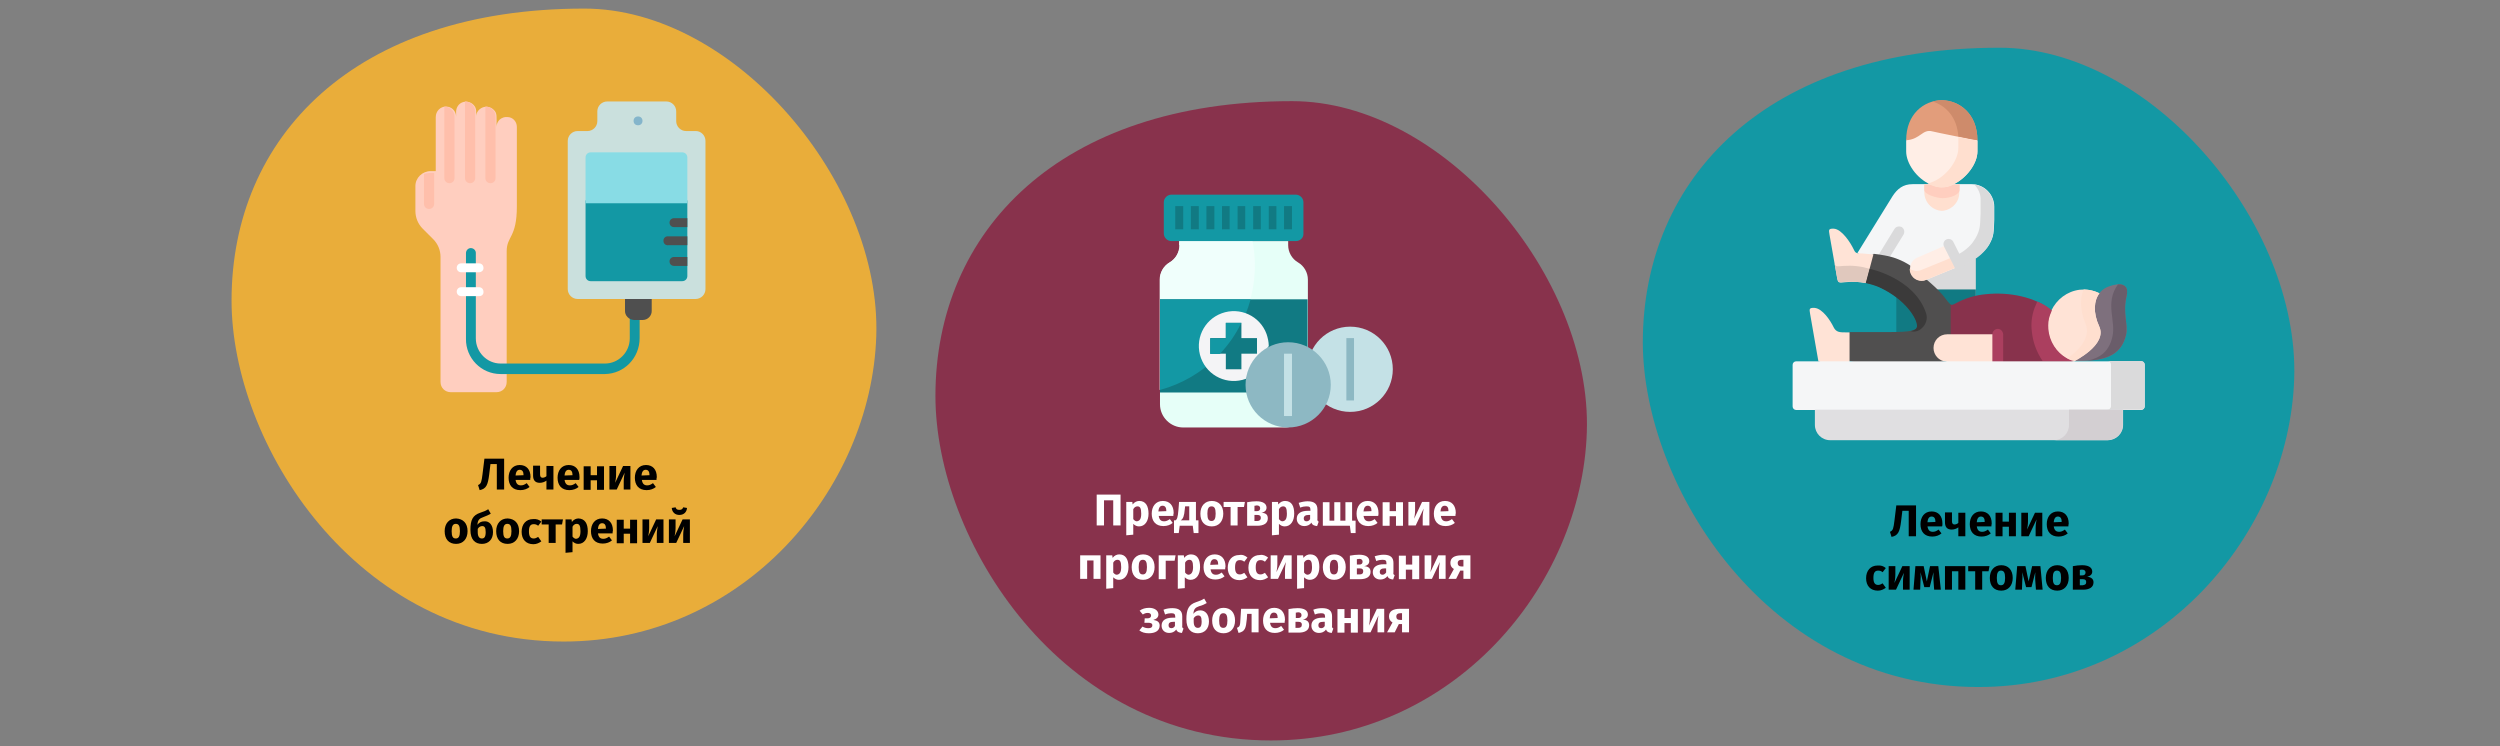 <?xml version="1.0" encoding="UTF-8"?>
<svg xmlns="http://www.w3.org/2000/svg" xmlns:xlink="http://www.w3.org/1999/xlink" version="1.1" x="0px" y="0px" viewBox="0 0 786 234.6" style="enable-background:new 0 0 786 234.6;" xml:space="preserve">
<rect x="0" y="0" width="786" height="234.6" fill="#808080" stroke="none"/>
<style type="text/css">
	.st0{fill:none;}
	.st1{fill:#88324C;}
	.st2{fill:#E6FFF8;}
	.st3{fill:#F0FFFC;}
	.st4{fill:#117A83;}
	.st5{fill:#1398A4;}
	.st6{fill:#C4E1E6;}
	.st7{fill:#F4F4F6;}
	.st8{fill:#8DB8C3;}
	.st9{fill:#E9AD3A;}
	.st10{fill:#FFCEBF;}
	.st11{fill:#FFBFAB;}
	.st12{fill:#4F4F4F;}
	.st13{fill:#FFFFFF;}
	.st14{fill:#CAE0DD;}
	.st15{fill:#88DCE5;}
	.st16{fill:#84B5CB;}
	.st17{fill-rule:evenodd;clip-rule:evenodd;fill:#DADADB;}
	.st18{fill-rule:evenodd;clip-rule:evenodd;fill:#117A83;}
	.st19{fill-rule:evenodd;clip-rule:evenodd;fill:#F5F6F7;}
	.st20{fill:#DADADB;}
	.st21{fill-rule:evenodd;clip-rule:evenodd;fill:#504F4F;}
	.st22{fill-rule:evenodd;clip-rule:evenodd;fill:#FFEEE6;}
	.st23{fill-rule:evenodd;clip-rule:evenodd;fill:#FFDFCF;}
	.st24{fill-rule:evenodd;clip-rule:evenodd;fill:#FFE3D6;}
	.st25{fill-rule:evenodd;clip-rule:evenodd;fill:#88324C;}
	.st26{fill-rule:evenodd;clip-rule:evenodd;fill:#E29D7B;}
	.st27{fill-rule:evenodd;clip-rule:evenodd;fill:#FFCEBF;}
	.st28{fill-rule:evenodd;clip-rule:evenodd;fill:#CE8B6B;}
	.st29{fill-rule:evenodd;clip-rule:evenodd;fill:#E0C8BD;}
	.st30{fill:#AB3F5F;}
	.st31{fill-rule:evenodd;clip-rule:evenodd;fill:#7E707D;}
	.st32{fill-rule:evenodd;clip-rule:evenodd;fill:#6A5D6A;}
	.st33{fill-rule:evenodd;clip-rule:evenodd;fill:#3B3A3A;}
	.st34{fill-rule:evenodd;clip-rule:evenodd;fill:#AB3F5F;}
	.st35{fill-rule:evenodd;clip-rule:evenodd;fill:#E0DFE1;}
	.st36{fill-rule:evenodd;clip-rule:evenodd;fill:#D3CFD2;}
</style>
<g id="Ebene_1">
	<g id="Capa_1">
		<rect y="0" class="st0" width="786" height="235.5"></rect>
	</g>
	<g id="Ebene_4">
		<g>
			<rect y="0" class="st0" width="786" height="233.5"></rect>
			<g>
				<path id="Oval-Copy-4" class="st1" d="M399.6,232.8c57,0,97.7-48.2,99.3-97s-44.9-104-92.7-104c-73.2,0-112.1,40.9-112.1,92.7      C294.1,169.6,333.2,232.8,399.6,232.8z"></path>
				<g id="painkiller">
					<path id="Path" class="st2" d="M405,75.8v1.3c0,2.2,1.2,4.3,3.1,5.4c1.9,1.1,3.1,3.2,3.1,5.4v39.2c0,4-3.3,7.3-7.3,7.3       c0,0,0,0,0,0H372c-4,0-7.3-3.3-7.3-7.3c0,0,0,0,0,0V87.9c0-2.2,1.2-4.3,3.1-5.4c1.9-1.1,3.1-3.2,3.1-5.4v-1.3"></path>
					<path id="Path-2" class="st3" d="M370.8,77.1c0,2.2-1.2,4.3-3.1,5.4c-1.9,1.1-3.1,3.2-3.1,5.4v34.7c20.5-5.6,33.2-26,29.2-46.8       h-23.1V77.1z"></path>
					<polygon id="Path-3" class="st4" points="364.7,94.1 411.1,94.1 411.1,123.4 364.7,123.4      "></polygon>
					<path id="Path-4" class="st5" d="M364.7,122.6c13.9-3.8,24.7-14.6,28.5-28.5h-28.5V122.6z"></path>
					<circle id="Oval" class="st6" cx="424.5" cy="116.1" r="13.4"></circle>
					<path id="Path-5" class="st7" d="M391.7,119.1c-5.7,2.1-12-0.8-14.1-6.5s0.8-12,6.5-14.1c5.7-2.1,12,0.8,14.1,6.5       c0.4,1.2,0.7,2.5,0.7,3.8"></path>
					<path id="Path-6" class="st5" d="M407.4,75.8h-39.1c-1.3,0-2.4-1.1-2.4-2.4c0,0,0,0,0,0v-9.8c0-1.3,1.1-2.4,2.4-2.4       c0,0,0,0,0,0h39.1c1.3,0,2.4,1.1,2.4,2.4c0,0,0,0,0,0v9.8C409.9,74.7,408.8,75.8,407.4,75.8C407.4,75.8,407.4,75.8,407.4,75.8z       "></path>
					<polygon id="Path-7" class="st4" points="369.5,64.8 372,64.8 372,72.1 369.5,72.1      "></polygon>
					<polygon id="Path-8" class="st4" points="374.4,64.8 376.9,64.8 376.9,72.1 374.4,72.1      "></polygon>
					<polygon id="Path-9" class="st4" points="379.3,64.8 381.8,64.8 381.8,72.1 379.3,72.1      "></polygon>
					<polygon id="Path-10" class="st4" points="384.2,64.8 386.6,64.8 386.6,72.1 384.2,72.1      "></polygon>
					<polygon id="Path-11" class="st4" points="389.1,64.8 391.5,64.8 391.5,72.1 389.1,72.1      "></polygon>
					<polygon id="Path-12" class="st4" points="394,64.8 396.4,64.8 396.4,72.1 394,72.1      "></polygon>
					<polygon id="Path-13" class="st4" points="398.9,64.8 401.3,64.8 401.3,72.1 398.9,72.1      "></polygon>
					<polygon id="Path-14" class="st4" points="403.7,64.8 406.2,64.8 406.2,72.1 403.7,72.1      "></polygon>
					<circle id="Oval-2" class="st8" cx="405" cy="121" r="13.4"></circle>
					<polygon id="Path-15" class="st8" points="423.3,106.3 425.7,106.3 425.7,125.9 423.3,125.9      "></polygon>
					<polygon id="Path-16" class="st6" points="403.7,111.2 406.2,111.2 406.2,130.8 403.7,130.8      "></polygon>
					<polygon id="Path-17" class="st4" points="395.2,106.3 390.3,106.3 390.3,101.5 385.4,101.5 385.4,106.3 380.5,106.3        380.5,111.2 385.4,111.2 385.4,116.1 390.3,116.1 390.3,111.2 395.2,111.2      "></polygon>
					<path id="Path-18" class="st5" d="M390.3,101.5h-4.9v4.9h-4.9v4.9h3c2.7-2.9,5-6.1,6.7-9.7L390.3,101.5z"></path>
				</g>
			</g>
			<g>
				<path id="Oval-Copy-4-2" class="st9" d="M177.2,201.7c56.4,0,96.7-47.7,98.3-96S231,2.7,183.7,2.7      c-72.5,0-110.9,40.5-110.9,91.8C72.8,139.1,111.5,201.7,177.2,201.7z"></path>
				<g id="blood-donation">
					<path id="Shape" class="st10" d="M162.5,39.9v25c0,9.9-3.2,9.3-3.2,14.1v41.1c0,1.8-1.4,3.2-3.2,3.2h-14.4       c-1.8,0-3.2-1.4-3.2-3.2V80.8c0-2.1-0.8-4.1-2.3-5.6l-3.3-3.3c-1.5-1.5-2.3-3.5-2.3-5.6v-7.8c0-2.6,2.2-4.7,4.8-4.7h1.6V36.8       c0-1.8,1.4-3.3,3.2-3.3c1.8,0,3.2,1.4,3.2,3.2v-1.5c0-1.3,0.7-2.5,1.9-3c1.2-0.5,2.6-0.2,3.5,0.7c1.2,1.1,0.9,2.5,0.9,3.8       c0-1.3,0.8-2.4,2-2.9c1.2-0.5,2.6-0.2,3.5,0.7c1.2,1.1,0.9,2.2,0.9,5.4c0-0.9,0.4-1.7,1-2.3c0.7-0.6,1.6-0.9,2.4-0.8       C161.2,36.8,162.5,38.2,162.5,39.9z"></path>
					<g id="Group">
						<path id="Shape-2" class="st11" d="M155.8,36.7V56c0,0.9-0.7,1.6-1.6,1.6s-1.6-0.7-1.6-1.6l0,0V33.5        C154.4,33.5,155.8,34.9,155.8,36.7z"></path>
						<path id="Shape-3" class="st11" d="M136.5,54.4v9.7c0,0.9-0.7,1.6-1.6,1.6s-1.6-0.7-1.6-1.6v-9.4        C134.3,54.4,135.4,54.3,136.5,54.4z"></path>
						<path id="Shape-4" class="st11" d="M149.4,35.1V56c0,0.9-0.7,1.6-1.6,1.6s-1.6-0.7-1.6-1.6l0,0V31.9        C147.9,31.9,149.4,33.3,149.4,35.1z"></path>
						<path id="Shape-5" class="st11" d="M142.9,36.7V56c0,0.9-0.7,1.6-1.6,1.6s-1.6-0.7-1.6-1.6l0,0V33.5        C141.5,33.5,142.9,34.9,142.9,36.7z"></path>
					</g>
					<path id="Shape-6" class="st5" d="M190.2,117.6h-32.8c-6.1,0-11-5-10.9-11.1V79.6c0-0.9,0.7-1.6,1.5-1.6c0.9,0,1.6,0.7,1.6,1.5       c0,0,0,0,0,0v26.9c0,4.3,3.5,7.9,7.8,7.9h32.8c4.3,0,7.8-3.6,7.8-7.9v-6.3c0-0.9,0.7-1.6,1.5-1.6c0.9,0,1.6,0.7,1.6,1.5       c0,0,0,0,0,0v6.3C201.1,112.6,196.2,117.5,190.2,117.6z"></path>
					<path id="Shape-7" class="st12" d="M196.4,93.1h8.5v4.5c0.1,1.6-1.2,3-2.8,3h-2.8c-1.6-0.1-2.9-1.4-2.8-3V93.1z"></path>
					<path id="Shape-8" class="st13" d="M150.7,85.6H145c-0.8,0-1.4-0.6-1.4-1.4c0-0.8,0.6-1.4,1.4-1.4h5.6c0.8,0,1.4,0.6,1.4,1.4       C152.1,84.9,151.5,85.5,150.7,85.6z"></path>
					<path id="Shape-9" class="st13" d="M150.7,93.1H145c-0.8,0-1.4-0.6-1.4-1.4c0-0.8,0.6-1.4,1.4-1.4h5.6c0.8,0,1.4,0.6,1.4,1.4       C152.1,92.5,151.5,93.1,150.7,93.1z"></path>
					<path id="Shape-10" class="st14" d="M221.8,44.3v46.6c0,1.7-1.4,3.1-3.1,3.1h-37.1c-1.7,0-3.1-1.4-3.1-3.1V44.3       c0-1.7,1.4-3.1,3.1-3.1h3.1c1.7,0,3.1-1.4,3.1-3.1V35c0-1.7,1.4-3.1,3.1-3.1h18.6c1.7,0,3.1,1.4,3.1,3.1v3.1       c0,1.7,1.4,3.1,3.1,3.1h3.1C220.4,41.2,221.8,42.6,221.8,44.3z"></path>
					<path id="Shape-11" class="st5" d="M216.1,63v23.8c0,0.9-0.7,1.6-1.6,1.6c0,0,0,0,0,0h-28.8c-0.9,0-1.6-0.7-1.6-1.6       c0,0,0,0,0,0V63H216.1z"></path>
					<path id="Shape-12" class="st15" d="M216.1,49.5v14.4h-32V49.5c0-0.9,0.7-1.6,1.6-1.6h28.8C215.4,47.9,216.1,48.6,216.1,49.5       C216.1,49.5,216.1,49.5,216.1,49.5z"></path>
					<circle id="Oval-3" class="st16" cx="200.6" cy="38" r="1.4"></circle>
					<path id="Shape-13" class="st12" d="M216.1,68.6v2.8h-4.2c-0.8,0-1.4-0.6-1.4-1.4c0-0.8,0.6-1.4,1.4-1.4c0,0,0,0,0,0H216.1z"></path>
					<path id="Shape-14" class="st12" d="M216.1,74.3v2.8h-6c-0.8,0.1-1.5-0.5-1.5-1.3c-0.1-0.8,0.5-1.5,1.3-1.5c0.1,0,0.1,0,0.2,0       H216.1z"></path>
					<path id="Shape-15" class="st12" d="M216.1,80.8v2.8h-4.2c-0.8,0-1.4-0.6-1.4-1.4c0-0.8,0.6-1.4,1.4-1.4c0,0,0,0,0,0H216.1z"></path>
				</g>
			</g>
			<g>
				<path id="Oval-Copy-4-3" class="st5" d="M622,216c57,0,97.7-48.2,99.3-97S676.4,15,628.6,15c-73.2,0-112.1,40.9-112.1,92.7      C516.6,152.8,555.7,216,622,216z"></path>
				<g>
					<path class="st17" d="M621.2,93V81.3l-8.4-0.8l-7.1,7.5c2.7,4.4,7.2,9.5,7.7,9.8C613.7,97.9,621.2,93,621.2,93z"></path>
					<path class="st18" d="M596.2,91h25v16.4h-25V91z"></path>
					<path class="st19" d="M625.4,76.9c1.6-2.8,1.4-3.9,1.6-7.8v-4.1c0-3.9-3.2-7.1-7.1-7.1h-18.6c-3,0-4.8,1.5-6.3,3.8l-11,17.8       c0.4,0.1,11.7,10.2,12.9,10.4c2.9,0.6,19.4-6.4,19.4-6.4l1.1-0.5c2.7-0.9,5.1-2.6,6.9-4.7C624.7,78,625,77.5,625.4,76.9z"></path>
					<path class="st20" d="M592.5,82.1c-0.9,0-1.7-0.7-1.7-1.7c0-0.3,0.1-0.6,0.2-0.9l4.6-7.5c0.5-0.8,1.5-1,2.3-0.6       c0.8,0.5,1,1.5,0.6,2.3c0,0,0,0,0,0l-4.6,7.5C593.6,81.8,593.1,82.1,592.5,82.1L592.5,82.1z"></path>
					<path class="st21" d="M613.3,95.7c-0.5-0.3-1.1-1.1-2.4-2.8c-1.6-1.9-3.4-3.5-5.3-5.1c-3-2.5-3-2.5-5-4.3       c-2.4-1.6-5.2-2.7-8.1-3.2c-1.1-0.2-2.3-0.4-3.4-0.5l-5.1,3.7l2.7,5.4c1.4,0.3,2.8,0.7,4.2,1.3c8.3,3.8,11.8,9.8,11.9,12       c0.1,1.8-2,2.2-9.1,2.2h-12.2l-3.2,4.8l3.2,4.3l13.3,3.3l17-3.3l9.4-8.5L613.3,95.7z"></path>
					<path class="st22" d="M616.2,83.6l-3.5-6.9l-9.9,4.3c-1.9,0.8-2.8,3-2,4.9c0.8,1.9,2.9,2.8,4.8,2.1L616.2,83.6z"></path>
					<path class="st17" d="M617.4,83.2c2.7-0.9,5.1-2.6,6.9-4.7c0.4-0.5,0.7-1,1-1.5c1.6-2.8,1.4-3.9,1.6-7.8v-4.1       c0-3.6-2.6-6.6-6.2-7.1c1.3,1.3,2.1,3.1,2,5v4.1c-0.2,3.8,0,4.9-1.6,7.8c-0.3,0.5-0.7,1-1,1.5c-1.5,1.8-3.4,3.2-5.6,4.1       l1.6,3.1L617.4,83.2z"></path>
					<path class="st23" d="M616.2,83.6l-1.6-3.1c-0.4,0.2-0.9,0.4-1.4,0.6l-1.1,0.5l0,0l-8.1,3.3c-1.2,0.5-2.5,0.3-3.6-0.4       c0,2.1,1.6,3.8,3.7,3.8c0.5,0,1-0.1,1.4-0.3L616.2,83.6z"></path>
					<path class="st20" d="M616.2,85.3c-0.6,0-1.2-0.4-1.5-0.9l-3.5-6.9c-0.4-0.8-0.1-1.8,0.7-2.2c0.8-0.4,1.8-0.1,2.2,0.7l3.5,6.9       c0.4,0.8,0.1,1.8-0.7,2.2C616.8,85.2,616.5,85.3,616.2,85.3L616.2,85.3z"></path>
					<path class="st24" d="M580.3,104.5c-1.8,0-3,0-3.8-1.6c-1-2.1-3.5-5.9-6-6.1c-1.9-0.1-1.6,0.5-1.4,1.9l2.6,14.9l9.8,3.3v-12.4       H580.3z"></path>
					<path class="st24" d="M586.6,89l2.4-9c-1.1-0.1-2.3-0.2-3.3-0.3c-0.8-0.1-1.4,0-1.7-0.1c-0.5-0.1-0.8-0.3-1.2-1.2       c-1-2.1-3.7-6.3-6.2-6.5c-1.9-0.1-1.6,0.5-1.4,1.9l2.3,13.1c0.4,2.3,0.4,2,3,1.8C582.6,88.5,584.6,88.6,586.6,89L586.6,89z"></path>
					<path class="st25" d="M645,97.6c-5-4.2-13.3-5.9-20.7-5.1c-3.3,0.3-6.6,1.3-9.5,2.9c-0.7,0.4-1.1,0.5-1.5,0.4v9.3l14.8,11.9       l23.9-3.3C652,107.1,653.1,105.4,645,97.6z"></path>
					<path class="st23" d="M610.5,66.3c3.2-0.2,5.7-2.9,5.5-6.1V58h-11v2.2C604.9,63.4,607.3,66.1,610.5,66.3z"></path>
					<path class="st22" d="M614.1,58c4.2-2,7.6-6.6,7.6-10.4v-3.4c-3.9-6.3-18.4-8.7-22.4,0v3.4c0,3.8,3.3,8.5,7.6,10.4       c1.1,0.5,2.3,0.8,3.5,0.9C611.7,58.8,613,58.5,614.1,58L614.1,58z"></path>
					<path class="st26" d="M621.7,44.1c0-8.3-5.6-12.5-11.2-12.6c-5.6,0.1-11.2,4.3-11.2,12.6c4.5-0.3,5.1-3.6,8.2-2.8       C608.6,41.6,621,44.1,621.7,44.1z"></path>
					<path class="st27" d="M610.5,58.9c-1,0-1.9-0.2-2.8-0.6c-0.3-0.1-0.5-0.2-0.8-0.3H605v1.7c0,1.5,4.1,2.6,5.7,2.6       c2.7,0,5.4-1.2,5.4-2.6V58h-1.9c-0.1,0-0.1,0.1-0.2,0.1c-0.5,0.2-1,0.4-1.6,0.6C611.8,58.8,611.2,58.9,610.5,58.9L610.5,58.9z"></path>
					<path class="st28" d="M621.7,44.1c0-8.3-5.6-12.5-11.2-12.6c-1,0-2,0.2-3,0.4c4.2,1.2,7.8,4.9,8.2,11       C618.7,43.6,621.4,44.1,621.7,44.1z"></path>
					<path class="st23" d="M614.1,58c4.2-2,7.6-6.6,7.6-10.4v-3.4c-0.3,0-3-0.5-6-1.1v3.4c0,4-3.8,9.1-8.4,10.8       c-0.4,0.2-0.8,0.3-1.2,0.4c0.3,0.2,0.5,0.3,0.8,0.4c0.3,0.1,0.5,0.2,0.8,0.3c1.8,0.7,3.8,0.7,5.6,0       C613.6,58.2,613.9,58.1,614.1,58z"></path>
					<path class="st29" d="M586.6,89l1.2-4.5c-2.7-0.8-5.4-1.1-8.2-0.9c-2.6,0.2-2.6,0.5-3-1.8l0.9,5c0.4,2.3,0.4,2,3,1.8       C582.6,88.5,584.6,88.6,586.6,89z"></path>
					<path class="st24" d="M628.1,113.6v-8.5h-15.9c-2.4,0-4.3,1.9-4.3,4.3c0,2.2,1.7,4.1,3.9,4.3l7.2,2.4L628.1,113.6z"></path>
					<path class="st30" d="M628.1,115.3c-0.9,0-1.7-0.7-1.7-1.7c0,0,0,0,0,0v-8.5c0-0.9,0.8-1.7,1.7-1.7c0.9,0,1.6,0.7,1.7,1.7v8.5       C629.8,114.5,629,115.3,628.1,115.3C628.1,115.3,628.1,115.3,628.1,115.3z"></path>
					<path class="st24" d="M662,103c0.4-2.5,0-6.2-2-10.8c-1.9-0.9-4-1.3-6.2-1.1c-3.9,0.5-7.2,3-8.9,6.6c-0.2,0.5-0.4,1-0.6,1.5       c-0.5,1.4-0.6,2.9-0.5,4.3c0.4,4.7,3.6,8.8,8.1,10.2l2.4-0.8c3.5-1.1,6.1-4,7-7.5L662,103z"></path>
					<path class="st31" d="M668.4,105.4c0.8-3.4-1.1-6.8,0.2-12.3c0.9-4.1-2.2-4.3-5.7-3c-1.1,0.4-2.1,1.1-2.8,2       c-1.8,2.3-2.1,6.2-0.1,10.5c2.7,5.8-7.9,10.9-7.9,10.9C661.2,113.6,666.7,112.3,668.4,105.4L668.4,105.4z"></path>
					<path class="st23" d="M660,102.7c-2-4.4-1.7-8.2,0.1-10.5c-1.6-0.8-3.3-1.2-5-1.2c-1.2,2.7-1.2,6.5,0.6,10.8       c1.9,4.6-2.8,8.8-5.7,10.9c0.7,0.4,1.4,0.7,2.2,0.9C652,113.6,662.6,108.5,660,102.7z"></path>
					<path class="st32" d="M668.4,105.4c0.8-3.4-1.1-6.8,0.2-12.3c0.7-2.9-0.7-3.8-2.7-3.7c-4.3,5.9-0.5,11.5-1.8,16.6       c-1,4.3-3.6,6.5-7.8,7.4C662.9,113,667,111.1,668.4,105.4L668.4,105.4z"></path>
					<path class="st33" d="M605.6,98.6c-3.6-11.2-17.8-14.1-17.8-14.1l-1.2,4.5c1.4,0.3,2.8,0.7,4.2,1.3c8.3,3.8,11.8,9.8,11.9,12       c0.1,0.9-0.5,1.5-2,1.8c1.2,0.4,2.6,0,3.5-0.9l0,0C605.5,102.1,606.1,100.3,605.6,98.6z M602.9,104c0.1,0,0.1-0.1,0.2-0.1       C603.1,103.9,603,104,602.9,104L602.9,104z M603.1,103.9C603.2,103.9,603.2,103.9,603.1,103.9       C603.2,103.9,603.2,103.9,603.1,103.9L603.1,103.9z M603.2,103.8c0,0,0.1,0,0.1-0.1C603.3,103.8,603.3,103.8,603.2,103.8       L603.2,103.8z M603.3,103.8C603.4,103.8,603.4,103.8,603.3,103.8C603.4,103.8,603.4,103.8,603.3,103.8L603.3,103.8z        M603.4,103.7C603.5,103.7,603.5,103.7,603.4,103.7C603.5,103.7,603.5,103.7,603.4,103.7L603.4,103.7z M603.6,103.6       C603.7,103.6,603.7,103.6,603.6,103.6C603.7,103.6,603.7,103.6,603.6,103.6L603.6,103.6z M603.7,103.5       C603.8,103.5,603.8,103.5,603.7,103.5C603.8,103.5,603.8,103.5,603.7,103.5L603.7,103.5z M603.8,103.5       C603.9,103.5,603.9,103.4,603.8,103.5C603.9,103.4,603.9,103.5,603.8,103.5L603.8,103.5z M603.9,103.4c0.1,0,0.1-0.1,0.2-0.1       C604,103.3,604,103.4,603.9,103.4L603.9,103.4z M604.2,103.2C604.1,103.2,604.1,103.2,604.2,103.2 M603.6,103.6       C603.6,103.6,603.6,103.7,603.6,103.6"></path>
					<path class="st34" d="M649.9,112.7c-3.4-1.9-5.6-5.4-5.9-9.3c-0.1-1.5,0-2.9,0.5-4.3c0.2-0.5,0.4-1,0.6-1.5       c-1.4-1.2-2.9-2.1-4.6-2.8c-0.3,0.7-0.6,1.5-0.9,2.2c-0.8,2.3-1.1,4.7-0.8,7.1c0.3,3.4,1.5,6.6,3.4,9.4h9.9       C651.3,113.4,650.6,113.1,649.9,112.7L649.9,112.7z"></path>
					<path class="st19" d="M652,113.6h-87.3c-0.6,0-1.1,0.5-1.1,1.1v13.1c0,0.6,0.5,1.1,1.1,1.1h108.5c0.6,0,1.1-0.5,1.1-1.1v-13.1       c0-0.6-0.5-1.1-1.1-1.1H652z"></path>
					<path class="st35" d="M667.4,128.8h-96.8v4.8c0,2.6,2.1,4.8,4.8,4.8h87.3c2.6,0,4.8-2.1,4.8-4.8V128.8z"></path>
					<path class="st17" d="M674.3,127.7v-13.1c0-0.6-0.5-1.1-1.1-1.1h-10.6c0.6,0,1.1,0.5,1.1,1.1v13.1c0,0.6-0.5,1.1-1.1,1.1h10.6       C673.8,128.8,674.3,128.3,674.3,127.7z"></path>
					<path class="st36" d="M667.4,133.6v-4.8h-16.9v4.8c0,2.6-2.1,4.8-4.8,4.8h16.9C665.2,138.3,667.4,136.2,667.4,133.6       L667.4,133.6z"></path>
				</g>
			</g>
		</g>
	</g>
	<g>
		<g>
			<path d="M602.4,158.9v9.7h-2.3v-8h-2l-0.4,3.3c-0.4,3.2-0.9,4.5-3,4.9l-0.5-1.6c1-0.4,1.1-1.1,1.4-3.4l0.6-4.9H602.4z"></path>
			<path d="M610.6,165.5H606c0.2,1.3,0.8,1.7,1.7,1.7c0.6,0,1.1-0.2,1.8-0.7l0.9,1.2c-0.7,0.6-1.7,1-2.9,1c-2.5,0-3.7-1.6-3.7-3.9     c0-2.2,1.2-4,3.5-4c2.1,0,3.4,1.4,3.4,3.8C610.7,165,610.7,165.3,610.6,165.5z M608.5,164.1c0-1-0.3-1.7-1.2-1.7     c-0.7,0-1.2,0.5-1.3,1.8L608.5,164.1L608.5,164.1z"></path>
			<path d="M617.9,161.2v7.4h-2.2v-2.8c-0.5,0.4-1.3,0.7-2.1,0.7c-1.5,0-2.1-0.9-2.1-2.3v-3.1h2.2v2.8c0,0.7,0.3,1,0.8,1     c0.4,0,0.9-0.2,1.2-0.5v-3.2H617.9z"></path>
			<path d="M626.1,165.5h-4.6c0.2,1.3,0.8,1.7,1.7,1.7c0.6,0,1.1-0.2,1.8-0.7l0.9,1.2c-0.7,0.6-1.7,1-2.9,1c-2.5,0-3.7-1.6-3.7-3.9     c0-2.2,1.2-4,3.5-4c2.1,0,3.4,1.4,3.4,3.8C626.1,165,626.1,165.3,626.1,165.5z M624,164.1c0-1-0.3-1.7-1.2-1.7     c-0.7,0-1.2,0.5-1.3,1.8L624,164.1L624,164.1z"></path>
			<path d="M631.6,165.6h-2v3h-2.2v-7.4h2.2v2.8h2v-2.8h2.2v7.4h-2.2V165.6z"></path>
			<path d="M642.1,168.6H640V166c0-1.1,0.2-2.1,0.3-2.7l-2.5,5.3h-2.3v-7.4h2.1v2.7c0,1.1-0.2,2.1-0.3,2.6l2.5-5.3h2.3V168.6z"></path>
			<path d="M650.3,165.5h-4.6c0.2,1.3,0.8,1.7,1.7,1.7c0.6,0,1.1-0.2,1.8-0.7l0.9,1.2c-0.7,0.6-1.7,1-2.9,1c-2.5,0-3.7-1.6-3.7-3.9     c0-2.2,1.2-4,3.5-4c2.1,0,3.4,1.4,3.4,3.8C650.3,165,650.3,165.3,650.3,165.5z M648.2,164.1c0-1-0.3-1.7-1.2-1.7     c-0.7,0-1.2,0.5-1.3,1.8L648.2,164.1L648.2,164.1z"></path>
			<path d="M592.9,178.6l-1,1.3c-0.5-0.4-0.9-0.5-1.4-0.5c-1,0-1.5,0.6-1.5,2.3c0,1.7,0.6,2.2,1.5,2.2c0.5,0,0.9-0.2,1.4-0.5l1,1.4     c-0.7,0.5-1.5,0.9-2.5,0.9c-2.3,0-3.7-1.5-3.7-3.9c0-2.4,1.4-4,3.6-4C591.4,177.7,592.2,178,592.9,178.6z"></path>
			<path d="M600.4,185.4h-2.1v-2.6c0-1.1,0.2-2.1,0.3-2.7l-2.5,5.3h-2.3V178h2.1v2.7c0,1.1-0.2,2.1-0.3,2.6l2.5-5.3h2.3V185.4z"></path>
			<path d="M610.2,185.4h-2.1l-0.2-2.7c-0.1-1,0-1.8,0-2.8l-1.2,4.7H605l-1.2-4.7c0.1,1,0.1,1.9,0,2.8l-0.1,2.7h-2.1l0.6-7.4h2.6     l1,4.8l1-4.8h2.6L610.2,185.4z"></path>
			<path d="M615.7,179.6h-2v5.8h-2.2V178h6.4v7.4h-2.2V179.6z"></path>
			<path d="M625.2,179.6h-2v5.8H621v-5.8h-2.2V178h6.7L625.2,179.6z"></path>
			<path d="M632.8,181.7c0,2.4-1.4,4-3.6,4c-2.3,0-3.6-1.5-3.6-4c0-2.4,1.4-4,3.6-4C631.4,177.7,632.8,179.2,632.8,181.7z      M627.8,181.7c0,1.7,0.4,2.3,1.3,2.3s1.3-0.7,1.3-2.3c0-1.7-0.4-2.3-1.3-2.3S627.8,180.1,627.8,181.7z"></path>
			<path d="M642.2,185.4h-2.1l-0.2-2.7c-0.1-1,0-1.8,0-2.8l-1.2,4.7H637l-1.2-4.7c0.1,1,0.1,1.9,0,2.8l-0.1,2.7h-2.1l0.6-7.4h2.6     l1,4.8l1.1-4.8h2.6L642.2,185.4z"></path>
			<path d="M650.4,181.7c0,2.4-1.4,4-3.6,4c-2.3,0-3.6-1.5-3.6-4c0-2.4,1.4-4,3.6-4C649,177.7,650.4,179.2,650.4,181.7z      M645.4,181.7c0,1.7,0.4,2.3,1.3,2.3s1.3-0.7,1.3-2.3c0-1.7-0.4-2.3-1.3-2.3S645.4,180.1,645.4,181.7z"></path>
			<path d="M658.2,183.1c0,1.6-1.4,2.3-3.3,2.3h-3.2V178c1.1-0.2,2-0.3,2.9-0.3c2,0,3.2,0.7,3.2,2c0,0.8-0.5,1.4-1.6,1.6     C657.6,181.5,658.2,182.1,658.2,183.1z M653.9,179.2v1.7h0.8c0.6,0,1-0.3,1-0.9c0-0.6-0.4-0.9-1.1-0.9     C654.3,179.1,654.1,179.1,653.9,179.2z M655.9,183c0-0.6-0.3-0.9-1.1-0.9h-0.9v1.9h0.9C655.5,183.9,655.9,183.7,655.9,183z"></path>
		</g>
	</g>
</g>
<g id="Text">
</g>
<g id="_x3C_Ebene_x3E_">
	<g>
		<path d="M158.5,144.2v9.7h-2.3v-8h-2l-0.4,3.3c-0.4,3.2-0.9,4.5-3,4.9l-0.5-1.6c1-0.4,1.1-1.1,1.4-3.4l0.6-4.9H158.5z"></path>
		<path d="M166.7,150.9h-4.6c0.2,1.3,0.8,1.7,1.7,1.7c0.6,0,1.1-0.2,1.8-0.7l0.9,1.2c-0.7,0.6-1.7,1-2.9,1c-2.5,0-3.7-1.6-3.7-3.9    c0-2.2,1.2-4,3.5-4c2.1,0,3.4,1.4,3.4,3.8C166.7,150.3,166.7,150.6,166.7,150.9z M164.6,149.4c0-1-0.3-1.7-1.2-1.7    c-0.7,0-1.2,0.5-1.3,1.8L164.6,149.4L164.6,149.4z"></path>
		<path d="M174,146.5v7.4h-2.2v-2.8c-0.5,0.4-1.3,0.7-2.1,0.7c-1.5,0-2.1-0.9-2.1-2.3v-3.1h2.2v2.8c0,0.7,0.3,1,0.8,1    c0.4,0,0.9-0.2,1.2-0.5v-3.2H174z"></path>
		<path d="M182.1,150.9h-4.6c0.2,1.3,0.8,1.7,1.7,1.7c0.6,0,1.1-0.2,1.8-0.7l0.9,1.2c-0.7,0.6-1.7,1-2.9,1c-2.5,0-3.7-1.6-3.7-3.9    c0-2.2,1.2-4,3.5-4c2.1,0,3.4,1.4,3.4,3.8C182.2,150.3,182.2,150.6,182.1,150.9z M180,149.4c0-1-0.3-1.7-1.2-1.7    c-0.7,0-1.2,0.5-1.3,1.8L180,149.4L180,149.4z"></path>
		<path d="M187.7,151h-2v3h-2.2v-7.4h2.2v2.8h2v-2.8h2.2v7.4h-2.2V151z"></path>
		<path d="M198.2,153.9h-2.1v-2.6c0-1.1,0.2-2.1,0.3-2.7l-2.5,5.3h-2.3v-7.4h2.1v2.7c0,1.1-0.2,2.1-0.3,2.6l2.5-5.3h2.3V153.9z"></path>
		<path d="M206.4,150.9h-4.6c0.2,1.3,0.8,1.7,1.7,1.7c0.6,0,1.1-0.2,1.8-0.7l0.9,1.2c-0.7,0.6-1.7,1-2.9,1c-2.5,0-3.7-1.6-3.7-3.9    c0-2.2,1.2-4,3.5-4c2.1,0,3.4,1.4,3.4,3.8C206.4,150.3,206.4,150.6,206.4,150.9z M204.2,149.4c0-1-0.3-1.7-1.2-1.7    c-0.7,0-1.2,0.5-1.3,1.8L204.2,149.4L204.2,149.4z"></path>
		<path d="M147,167c0,2.4-1.4,4-3.6,4c-2.3,0-3.6-1.5-3.6-4c0-2.4,1.4-4,3.6-4C145.6,163.1,147,164.5,147,167z M142,167    c0,1.7,0.4,2.3,1.3,2.3s1.3-0.7,1.3-2.3c0-1.7-0.4-2.3-1.3-2.3S142,165.4,142,167z"></path>
		<path d="M155,167.3c0,2.3-1.4,3.7-3.5,3.7c-2.1,0-3.6-1.3-3.6-4.4c0-3.1,0.7-4.6,3.1-5.4c1.2-0.4,1.7-0.6,2.5-1.1l0.8,1.4    c-0.7,0.4-1.3,0.7-2.4,1.1c-1.1,0.4-1.7,0.8-1.8,2.4c0.5-0.7,1.2-1.1,2.2-1.1C153.8,163.8,155,165,155,167.3z M152.7,167.3    c0-1.5-0.4-1.9-1.1-1.9c-0.5,0-1.1,0.3-1.4,0.9v1c0,1.4,0.5,2,1.3,2C152.2,169.3,152.7,168.9,152.7,167.3z"></path>
		<path d="M163.2,167c0,2.4-1.4,4-3.6,4c-2.3,0-3.6-1.5-3.6-4c0-2.4,1.4-4,3.6-4C161.8,163.1,163.2,164.5,163.2,167z M158.2,167    c0,1.7,0.4,2.3,1.3,2.3s1.3-0.7,1.3-2.3c0-1.7-0.4-2.3-1.3-2.3S158.2,165.4,158.2,167z"></path>
		<path d="M170.2,164l-1,1.3c-0.5-0.4-0.9-0.5-1.4-0.5c-1,0-1.5,0.6-1.5,2.3c0,1.7,0.6,2.2,1.5,2.2c0.5,0,0.9-0.2,1.4-0.5l1,1.4    c-0.7,0.5-1.5,0.9-2.5,0.9c-2.3,0-3.7-1.5-3.7-3.9c0-2.4,1.4-4,3.6-4C168.7,163.1,169.5,163.4,170.2,164z"></path>
		<path d="M176.7,164.9h-2v5.8h-2.2v-5.8h-2.2v-1.6h6.7L176.7,164.9z"></path>
		<path d="M184.8,167c0,2.3-1.1,4-3,4c-0.7,0-1.3-0.3-1.8-0.8v3.4l-2.2,0.2v-10.5h1.9l0.1,0.8c0.6-0.8,1.4-1.1,2.1-1.1    C183.9,163.1,184.8,164.6,184.8,167z M182.5,167c0-1.8-0.4-2.3-1.2-2.3c-0.5,0-1,0.3-1.3,0.9v3.1c0.3,0.4,0.7,0.7,1.1,0.7    C182,169.3,182.5,168.7,182.5,167z"></path>
		<path d="M192.6,167.7H188c0.2,1.3,0.8,1.7,1.7,1.7c0.6,0,1.1-0.2,1.8-0.7l0.9,1.2c-0.7,0.6-1.7,1-2.9,1c-2.5,0-3.7-1.6-3.7-3.9    c0-2.2,1.2-4,3.5-4c2.1,0,3.4,1.4,3.4,3.8C192.6,167.1,192.6,167.4,192.6,167.7z M190.5,166.2c0-1-0.3-1.7-1.2-1.7    c-0.7,0-1.2,0.5-1.3,1.8L190.5,166.2L190.5,166.2z"></path>
		<path d="M198.1,167.8h-2v3h-2.2v-7.4h2.2v2.8h2v-2.8h2.2v7.4h-2.2V167.8z"></path>
		<path d="M208.6,170.7h-2.1v-2.6c0-1.1,0.2-2.1,0.3-2.7l-2.5,5.3h-2.3v-7.4h2.1v2.7c0,1.1-0.2,2.1-0.3,2.6l2.5-5.3h2.3V170.7z"></path>
		<path d="M216.9,170.7h-2.1v-2.6c0-1.1,0.2-2.1,0.3-2.7l-2.5,5.3h-2.3v-7.4h2.1v2.7c0,1.1-0.2,2.1-0.3,2.6l2.5-5.3h2.3V170.7z     M211.2,159.7l1.2-0.2c0.2,0.6,0.5,0.8,1.2,0.8c0.6,0,1-0.2,1.2-0.8l1.2,0.2c-0.1,1.3-1,2.2-2.4,2.2S211.3,161,211.2,159.7z"></path>
	</g>
	<g>
		<path class="st13" d="M352.3,165.2H350v-7.9h-2.9v7.9h-2.3v-9.7h7.5V165.2z"></path>
		<path class="st13" d="M361.1,161.5c0,2.3-1.1,4-3,4c-0.7,0-1.3-0.3-1.8-0.8v3.4l-2.2,0.2v-10.5h1.9l0.1,0.8    c0.6-0.8,1.4-1.1,2.1-1.1C360.2,157.5,361.1,159.1,361.1,161.5z M358.8,161.5c0-1.8-0.4-2.3-1.2-2.3c-0.5,0-1,0.3-1.3,0.9v3.1    c0.3,0.4,0.7,0.7,1.1,0.7C358.3,163.8,358.8,163.2,358.8,161.5z"></path>
		<path class="st13" d="M368.9,162.2h-4.6c0.2,1.3,0.8,1.7,1.7,1.7c0.6,0,1.1-0.2,1.8-0.7l0.9,1.2c-0.7,0.6-1.7,1-2.9,1    c-2.5,0-3.7-1.6-3.7-3.9c0-2.2,1.2-4,3.5-4c2.1,0,3.4,1.4,3.4,3.8C368.9,161.6,368.9,161.9,368.9,162.2z M366.7,160.7    c0-1-0.3-1.7-1.2-1.7c-0.7,0-1.2,0.5-1.3,1.8L366.7,160.7L366.7,160.7z"></path>
		<path class="st13" d="M376.8,163.6v4h-1.5l-0.3-2.3h-4.1l-0.3,2.3h-1.5v-4h0.5c0.4-0.3,0.7-0.7,0.9-3.3l0.2-2.5h5.3v5.8H376.8z     M373.9,159.2h-1.3l-0.1,0.9c-0.2,2.2-0.5,3-1.3,3.5h2.7V159.2z"></path>
		<path class="st13" d="M384.6,161.5c0,2.4-1.4,4-3.6,4c-2.3,0-3.6-1.5-3.6-4c0-2.4,1.4-4,3.6-4C383.2,157.5,384.6,159,384.6,161.5z     M379.6,161.5c0,1.7,0.4,2.3,1.3,2.3s1.3-0.7,1.3-2.3c0-1.7-0.4-2.3-1.3-2.3S379.6,159.9,379.6,161.5z"></path>
		<path class="st13" d="M391.1,159.4h-2v5.8h-2.2v-5.8h-2.2v-1.6h6.7L391.1,159.4z"></path>
		<path class="st13" d="M398.6,163c0,1.6-1.4,2.3-3.3,2.3h-3.2v-7.4c1.1-0.2,2-0.3,2.9-0.3c2,0,3.2,0.7,3.2,2c0,0.8-0.5,1.4-1.6,1.6    C398.1,161.3,398.6,161.9,398.6,163z M394.4,159v1.7h0.8c0.6,0,1-0.3,1-0.9c0-0.6-0.4-0.9-1.1-0.9C394.8,159,394.6,159,394.4,159z     M396.4,162.8c0-0.6-0.3-0.9-1.1-0.9h-0.9v1.9h0.9C395.9,163.8,396.4,163.5,396.4,162.8z"></path>
		<path class="st13" d="M406.9,161.5c0,2.3-1.1,4-3,4c-0.7,0-1.3-0.3-1.8-0.8v3.4l-2.2,0.2v-10.5h1.9l0.1,0.8    c0.6-0.8,1.4-1.1,2.1-1.1C406.1,157.5,406.9,159.1,406.9,161.5z M404.6,161.5c0-1.8-0.4-2.3-1.2-2.3c-0.5,0-1,0.3-1.3,0.9v3.1    c0.3,0.4,0.7,0.7,1.1,0.7C404.1,163.8,404.6,163.2,404.6,161.5z"></path>
		<path class="st13" d="M414.6,164l-0.5,1.4c-0.9-0.1-1.5-0.3-1.8-1.1c-0.5,0.8-1.4,1.1-2.2,1.1c-1.5,0-2.4-1-2.4-2.3    c0-1.6,1.2-2.5,3.5-2.5h0.8v-0.3c0-0.9-0.3-1.1-1.3-1.1c-0.5,0-1.2,0.1-1.9,0.4l-0.5-1.5c0.9-0.3,2-0.5,2.8-0.5    c2.2,0,3.1,0.9,3.1,2.6v2.9C414.1,163.6,414.3,163.9,414.6,164z M411.9,163.2v-1.3h-0.5c-1,0-1.5,0.4-1.5,1.1    c0,0.6,0.3,0.9,0.9,0.9C411.3,163.9,411.7,163.6,411.9,163.2z"></path>
		<path class="st13" d="M426.2,163.6v4h-1.5l-0.3-2.3h-8.5v-7.4h2.1v5.8h1.5v-5.8h1.9v5.8h1.6v-5.8h2.1v5.8H426.2z"></path>
		<path class="st13" d="M433.3,162.2h-4.6c0.2,1.3,0.8,1.7,1.7,1.7c0.6,0,1.1-0.2,1.8-0.7l0.9,1.2c-0.7,0.6-1.7,1-2.9,1    c-2.5,0-3.7-1.6-3.7-3.9c0-2.2,1.2-4,3.5-4c2.1,0,3.4,1.4,3.4,3.8C433.4,161.6,433.4,161.9,433.3,162.2z M431.2,160.7    c0-1-0.3-1.7-1.2-1.7c-0.7,0-1.2,0.5-1.3,1.8L431.2,160.7L431.2,160.7z"></path>
		<path class="st13" d="M438.9,162.3h-2v3h-2.2v-7.4h2.2v2.8h2v-2.8h2.2v7.4h-2.2V162.3z"></path>
		<path class="st13" d="M449.4,165.2h-2.1v-2.6c0-1.1,0.2-2.1,0.3-2.7l-2.5,5.3h-2.3v-7.4h2.1v2.7c0,1.1-0.2,2.1-0.3,2.6l2.5-5.3    h2.3V165.2z"></path>
		<path class="st13" d="M457.6,162.2h-4.6c0.2,1.3,0.8,1.7,1.7,1.7c0.6,0,1.1-0.2,1.8-0.7l0.9,1.2c-0.7,0.6-1.7,1-2.9,1    c-2.5,0-3.7-1.6-3.7-3.9c0-2.2,1.2-4,3.5-4c2.1,0,3.4,1.4,3.4,3.8C457.6,161.6,457.6,161.9,457.6,162.2z M455.4,160.7    c0-1-0.3-1.7-1.2-1.7c-0.7,0-1.2,0.5-1.3,1.8L455.4,160.7L455.4,160.7z"></path>
		<path class="st13" d="M343.8,176.2h-2v5.8h-2.2v-7.4h6.4v7.4h-2.2V176.2z"></path>
		<path class="st13" d="M354.8,178.3c0,2.3-1.1,4-3,4c-0.7,0-1.3-0.3-1.8-0.8v3.4l-2.2,0.2v-10.5h1.9l0.1,0.8    c0.6-0.8,1.4-1.1,2.1-1.1C353.9,174.3,354.8,175.9,354.8,178.3z M352.5,178.3c0-1.8-0.4-2.3-1.2-2.3c-0.5,0-1,0.3-1.3,0.9v3.1    c0.3,0.4,0.7,0.7,1.1,0.7C352,180.6,352.5,180,352.5,178.3z"></path>
		<path class="st13" d="M363,178.3c0,2.4-1.4,4-3.6,4c-2.3,0-3.6-1.5-3.6-4c0-2.4,1.4-4,3.6-4C361.6,174.3,363,175.8,363,178.3z     M358,178.3c0,1.7,0.4,2.3,1.3,2.3s1.3-0.7,1.3-2.3c0-1.7-0.4-2.3-1.3-2.3S358,176.7,358,178.3z"></path>
		<path class="st13" d="M364.3,182v-7.4h5.3l-0.3,1.7h-2.8v5.8H364.3z"></path>
		<path class="st13" d="M377.3,178.3c0,2.3-1.1,4-3,4c-0.7,0-1.3-0.3-1.8-0.8v3.4l-2.2,0.2v-10.5h1.9l0.1,0.8    c0.6-0.8,1.4-1.1,2.1-1.1C376.5,174.3,377.3,175.9,377.3,178.3z M375.1,178.3c0-1.8-0.4-2.3-1.2-2.3c-0.5,0-1,0.3-1.3,0.9v3.1    c0.3,0.4,0.7,0.7,1.1,0.7C374.5,180.6,375.1,180,375.1,178.3z"></path>
		<path class="st13" d="M385.2,179h-4.6c0.2,1.3,0.8,1.7,1.7,1.7c0.6,0,1.1-0.2,1.8-0.7l0.9,1.2c-0.7,0.6-1.7,1-2.9,1    c-2.5,0-3.7-1.6-3.7-3.9c0-2.2,1.2-4,3.5-4c2.1,0,3.4,1.4,3.4,3.8C385.2,178.4,385.2,178.7,385.2,179z M383,177.5    c0-1-0.3-1.7-1.2-1.7c-0.7,0-1.2,0.5-1.3,1.8L383,177.5L383,177.5z"></path>
		<path class="st13" d="M392.2,175.3l-1,1.3c-0.5-0.4-0.9-0.5-1.4-0.5c-1,0-1.5,0.6-1.5,2.3c0,1.7,0.6,2.2,1.5,2.2    c0.5,0,0.9-0.2,1.4-0.5l1,1.4c-0.7,0.5-1.5,0.9-2.5,0.9c-2.3,0-3.7-1.5-3.7-3.9c0-2.4,1.4-4,3.6-4    C390.7,174.3,391.5,174.7,392.2,175.3z"></path>
		<path class="st13" d="M398.7,175.3l-1,1.3c-0.5-0.4-0.9-0.5-1.4-0.5c-1,0-1.5,0.6-1.5,2.3c0,1.7,0.6,2.2,1.5,2.2    c0.5,0,0.9-0.2,1.4-0.5l1,1.4c-0.7,0.5-1.5,0.9-2.5,0.9c-2.3,0-3.7-1.5-3.7-3.9c0-2.4,1.4-4,3.6-4    C397.1,174.3,397.9,174.7,398.7,175.3z"></path>
		<path class="st13" d="M406.1,182H404v-2.6c0-1.1,0.2-2.1,0.3-2.7l-2.5,5.3h-2.3v-7.4h2.1v2.7c0,1.1-0.2,2.1-0.3,2.6l2.5-5.3h2.3    V182z"></path>
		<path class="st13" d="M414.8,178.3c0,2.3-1.1,4-3,4c-0.7,0-1.3-0.3-1.8-0.8v3.4l-2.2,0.2v-10.5h1.9l0.1,0.8    c0.6-0.8,1.4-1.1,2.1-1.1C414,174.3,414.8,175.9,414.8,178.3z M412.5,178.3c0-1.8-0.4-2.3-1.2-2.3c-0.5,0-1,0.3-1.3,0.9v3.1    c0.3,0.4,0.7,0.7,1.1,0.7C412,180.6,412.5,180,412.5,178.3z"></path>
		<path class="st13" d="M423.1,178.3c0,2.4-1.4,4-3.6,4c-2.3,0-3.6-1.5-3.6-4c0-2.4,1.4-4,3.6-4S423.1,175.8,423.1,178.3z     M418.1,178.3c0,1.7,0.4,2.3,1.3,2.3s1.3-0.7,1.3-2.3c0-1.7-0.4-2.3-1.3-2.3S418.1,176.7,418.1,178.3z"></path>
		<path class="st13" d="M430.9,179.8c0,1.6-1.4,2.3-3.3,2.3h-3.2v-7.4c1.1-0.2,2-0.3,2.9-0.3c2,0,3.2,0.7,3.2,2    c0,0.8-0.5,1.4-1.6,1.6C430.3,178.1,430.9,178.7,430.9,179.8z M426.6,175.8v1.7h0.8c0.6,0,1-0.3,1-0.9c0-0.6-0.4-0.9-1.1-0.9    C427.1,175.8,426.9,175.8,426.6,175.8z M428.6,179.6c0-0.6-0.3-0.9-1.1-0.9h-0.9v1.9h0.9C428.2,180.6,428.6,180.3,428.6,179.6z"></path>
		<path class="st13" d="M438.5,180.8l-0.5,1.4c-0.9-0.1-1.5-0.3-1.8-1.1c-0.5,0.8-1.4,1.1-2.2,1.1c-1.5,0-2.4-1-2.4-2.3    c0-1.6,1.2-2.5,3.5-2.5h0.8v-0.3c0-0.9-0.3-1.1-1.3-1.1c-0.5,0-1.2,0.1-1.9,0.4l-0.5-1.5c0.9-0.3,2-0.5,2.8-0.5    c2.2,0,3.1,0.9,3.1,2.6v2.9C438,180.4,438.1,180.7,438.5,180.8z M435.8,180v-1.3h-0.5c-1,0-1.5,0.4-1.5,1.1c0,0.6,0.3,0.9,0.9,0.9    C435.1,180.7,435.5,180.4,435.8,180z"></path>
		<path class="st13" d="M444,179.1h-2v3h-2.2v-7.4h2.2v2.8h2v-2.8h2.2v7.4H444V179.1z"></path>
		<path class="st13" d="M454.5,182h-2.1v-2.6c0-1.1,0.2-2.1,0.3-2.7l-2.5,5.3h-2.3v-7.4h2.1v2.7c0,1.1-0.2,2.1-0.3,2.6l2.5-5.3h2.3    V182z"></path>
		<path class="st13" d="M462.3,174.6v7.4h-2.2v-2.6h-1l-1.3,2.6h-2.4l1.7-3.1c-0.7-0.4-1.1-1-1.1-1.9c0-1.6,1.2-2.4,3.5-2.4H462.3z     M460.1,178.1V176h-0.6c-0.8,0-1.2,0.4-1.2,1c0,0.7,0.4,1.1,1.2,1.1H460.1z"></path>
		<path class="st13" d="M364.2,193.2c0,0.8-0.5,1.4-1.6,1.7c1.3,0.2,2,0.7,2,1.8c0,1.6-1.4,2.4-3.4,2.4c-1.3,0-2.2-0.3-3-0.9l1-1.2    c0.7,0.4,1.2,0.5,1.9,0.5c0.8,0,1.2-0.3,1.2-0.9c0-0.6-0.5-0.8-1.3-0.8h-1.2l0.1-1.4h0.9c0.7,0,1.1-0.3,1.1-0.9    c0-0.5-0.4-0.8-1-0.8c-0.7,0-1.1,0.2-1.6,0.5l-1-1.2c0.8-0.6,1.8-0.9,3-0.9C362.9,191.1,364.2,191.9,364.2,193.2z"></path>
		<path class="st13" d="M372.1,197.6l-0.5,1.4c-0.9-0.1-1.5-0.3-1.8-1.1c-0.5,0.8-1.4,1.1-2.2,1.1c-1.5,0-2.4-1-2.4-2.3    c0-1.6,1.2-2.5,3.5-2.5h0.8v-0.3c0-0.9-0.4-1.1-1.3-1.1c-0.5,0-1.2,0.1-1.9,0.4l-0.5-1.5c0.9-0.4,2-0.5,2.8-0.5    c2.2,0,3.1,0.9,3.1,2.6v2.9C371.6,197.2,371.8,197.5,372.1,197.6z M369.4,196.8v-1.3h-0.5c-1,0-1.5,0.3-1.5,1.1    c0,0.6,0.3,0.9,0.9,0.9C368.8,197.5,369.2,197.2,369.4,196.8z"></path>
		<path class="st13" d="M380.1,195.4c0,2.3-1.4,3.7-3.5,3.7c-2.1,0-3.6-1.3-3.6-4.4c0-3.1,0.7-4.6,3.1-5.4c1.2-0.4,1.7-0.6,2.5-1.1    l0.8,1.4c-0.7,0.4-1.3,0.7-2.4,1c-1.1,0.4-1.7,0.8-1.8,2.4c0.5-0.7,1.2-1.1,2.2-1.1C378.9,191.9,380.1,193.1,380.1,195.4z     M377.8,195.4c0-1.5-0.4-1.9-1.1-1.9c-0.5,0-1.1,0.3-1.4,0.9v1c0,1.4,0.5,2,1.3,2C377.3,197.4,377.8,197,377.8,195.4z"></path>
		<path class="st13" d="M388.3,195.1c0,2.4-1.4,4-3.6,4c-2.3,0-3.6-1.5-3.6-4c0-2.4,1.4-4,3.6-4    C386.9,191.1,388.3,192.6,388.3,195.1z M383.3,195.1c0,1.7,0.4,2.3,1.3,2.3s1.3-0.7,1.3-2.3c0-1.7-0.4-2.3-1.3-2.3    S383.3,193.5,383.3,195.1z"></path>
		<path class="st13" d="M395.7,191.4v7.4h-2.2V193h-1.4l-0.1,1.6c-0.3,2.9-0.5,3.9-2.6,4.4l-0.5-1.6c0.9-0.4,1-0.6,1.1-2.9l0.2-3.1    H395.7z"></path>
		<path class="st13" d="M403.9,195.8h-4.6c0.2,1.3,0.8,1.7,1.7,1.7c0.6,0,1.1-0.2,1.8-0.7l0.9,1.2c-0.7,0.6-1.7,1-2.9,1    c-2.5,0-3.7-1.6-3.7-3.9c0-2.2,1.2-4,3.5-4c2.1,0,3.4,1.4,3.4,3.8C403.9,195.2,403.9,195.5,403.9,195.8z M401.7,194.3    c0-1-0.3-1.7-1.2-1.7c-0.7,0-1.2,0.5-1.3,1.8L401.7,194.3L401.7,194.3z"></path>
		<path class="st13" d="M411.6,196.6c0,1.6-1.4,2.3-3.3,2.3h-3.2v-7.4c1.1-0.2,2-0.3,2.9-0.3c2,0,3.2,0.7,3.2,2    c0,0.8-0.5,1.4-1.6,1.6C411,194.9,411.6,195.5,411.6,196.6z M407.4,192.6v1.7h0.8c0.6,0,1-0.3,1-0.9c0-0.6-0.4-0.9-1.1-0.9    C407.8,192.6,407.6,192.6,407.4,192.6z M409.3,196.4c0-0.6-0.3-0.9-1.1-0.9h-0.9v1.9h0.9C408.9,197.4,409.3,197.1,409.3,196.4z"></path>
		<path class="st13" d="M419.2,197.6l-0.5,1.4c-0.9-0.1-1.5-0.3-1.8-1.1c-0.5,0.8-1.4,1.1-2.2,1.1c-1.5,0-2.4-1-2.4-2.3    c0-1.6,1.2-2.5,3.5-2.5h0.8v-0.3c0-0.9-0.4-1.1-1.3-1.1c-0.5,0-1.2,0.1-1.9,0.4l-0.5-1.5c0.9-0.4,2-0.5,2.8-0.5    c2.2,0,3.1,0.9,3.1,2.6v2.9C418.7,197.2,418.9,197.5,419.2,197.6z M416.5,196.8v-1.3H416c-1,0-1.5,0.3-1.5,1.1    c0,0.6,0.3,0.9,0.9,0.9C415.9,197.5,416.3,197.2,416.5,196.8z"></path>
		<path class="st13" d="M424.7,195.9h-2v3h-2.2v-7.4h2.2v2.8h2v-2.8h2.2v7.4h-2.2V195.9z"></path>
		<path class="st13" d="M435.2,198.8h-2.1v-2.6c0-1.1,0.2-2.1,0.3-2.7l-2.5,5.3h-2.3v-7.4h2.1v2.7c0,1.1-0.2,2.1-0.3,2.6l2.5-5.3    h2.3V198.8z"></path>
		<path class="st13" d="M443,191.4v7.4h-2.2v-2.6h-1l-1.3,2.6h-2.4l1.7-3.1c-0.7-0.4-1.1-1-1.1-1.9c0-1.6,1.2-2.4,3.5-2.4H443z     M440.8,194.9v-2.1h-0.6c-0.8,0-1.2,0.4-1.2,1c0,0.7,0.3,1.1,1.2,1.1H440.8z"></path>
	</g>
</g>
</svg>
